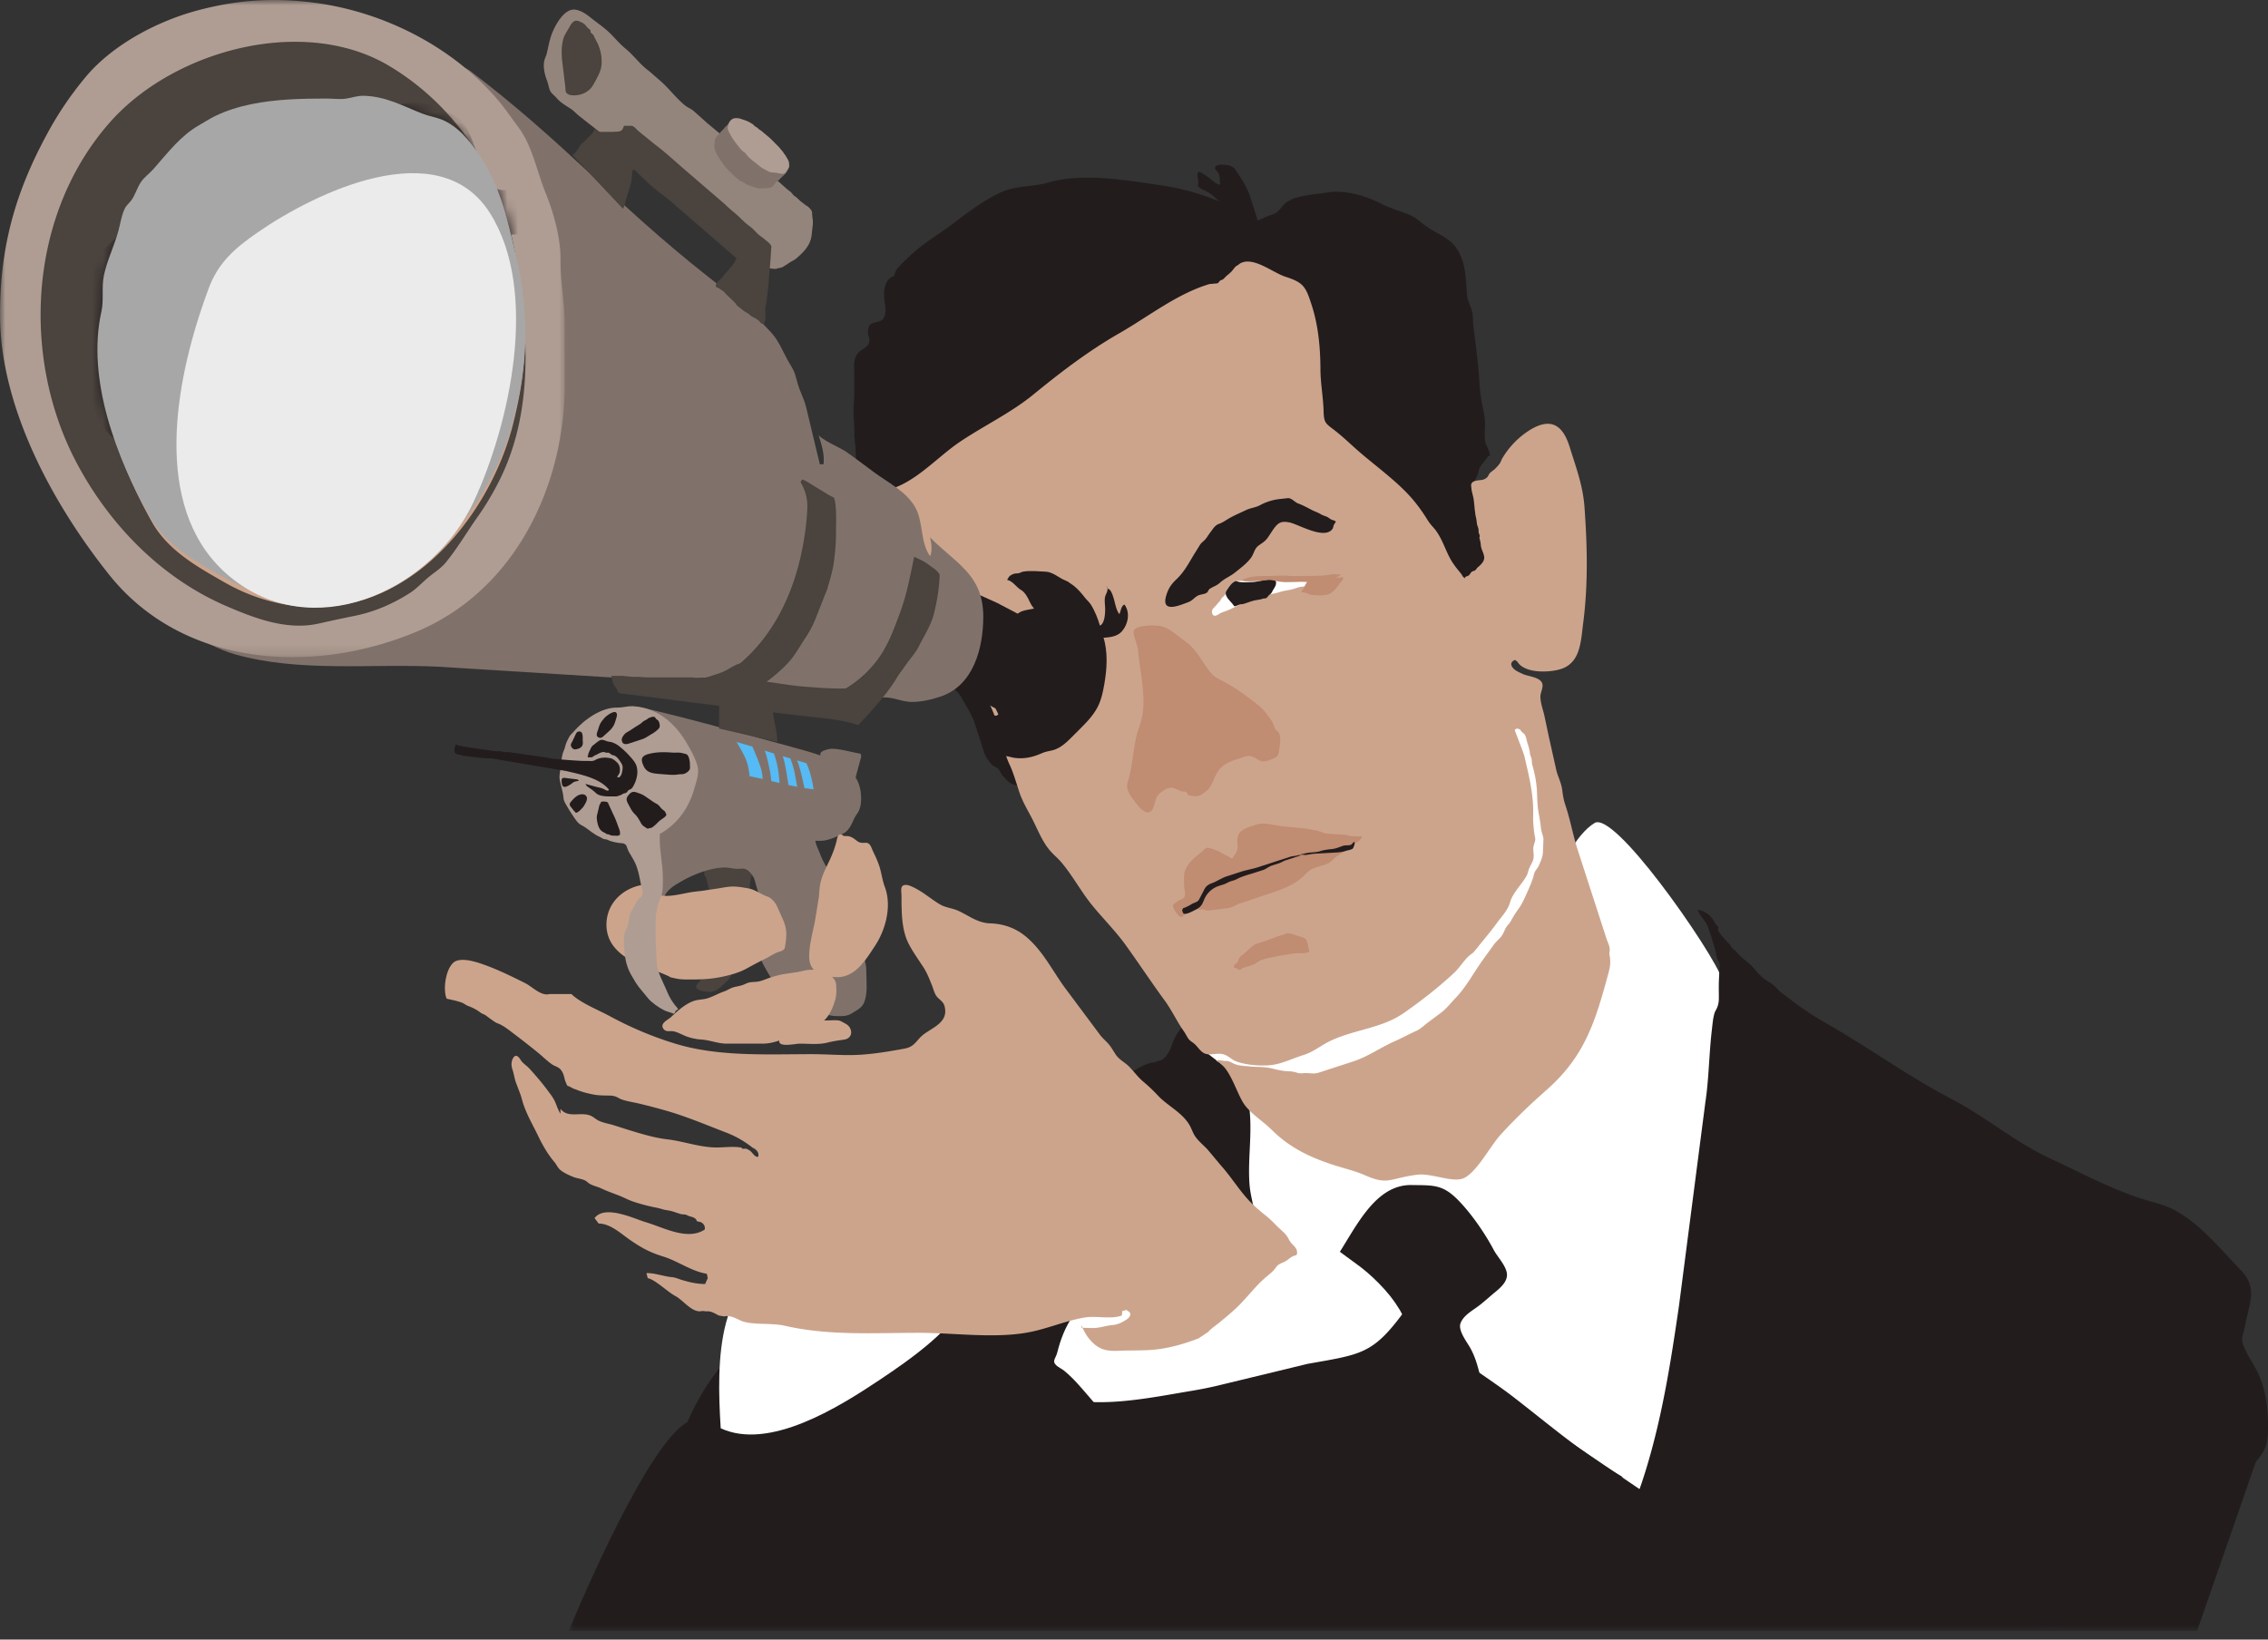 <svg xmlns="http://www.w3.org/2000/svg" xmlns:xlink="http://www.w3.org/1999/xlink" width="213" height="154" xmlns:v="https://vecta.io/nano"><rect width="100%" height="100%" fill="#333333" stroke="none"/><style><![CDATA[.B{fill:#fff}.C{fill:#221c1d}.D{fill:#4a433e}.E{fill:#cca48c}.F{fill:#c08c72}.G{fill:#80726b}.H{fill:#af9d93}]]></style><defs><path id="A" d="M0 0h159.078v20.039H0z"/><path id="B" d="M0 0h53.038v61.724H0z"/><path d="M23.327.271c-.565.08-1.212-.009-1.786-.009h0c-2.367 0-4.76.049-7.087.529h0c-1.169.24-2.321.591-3.395 1.112h0c-.511.249-.979.56-1.471.84h0c-1.801 1.02-2.982 2.627-4.342 4.159h0c-.377.424-.817.712-1.145 1.186h0c-.37.535-.526 1.185-.898 1.708h0c-.22.306-.484.482-.646.823h0c-.286.609-.4 1.371-.571 2.017h0C1.605 14.074.931 15.377.614 16.851h0c-.244 1.134.012 2.306-.239 3.427h0C-1.046 26.63 1.81 34.071 4.919 39.541h0c1.531 2.694 4.297 4.204 6.924 5.685h0c3.87 2.183 8.376 2.872 12.572 1.744h0c7.46-2.007 12.907-9.608 14.672-16.603h0c.852-3.375 1.26-6.312 1.057-9.79h0c-.094-1.584-.268-3.012-.605-4.561h0c-.255-1.177-.529-2.352-.825-3.52h0c-.644-2.555-1.416-4.85-2.914-7.039h0c-.892-1.303-2.021-2.679-3.562-3.26h0c-.546-.207-1.13-.292-1.676-.505h0C28.684.965 27.148.069 25.059.001h0C25.028 0 24.997 0 24.967 0h0c-.611 0-1.057.188-1.639.271" id="C"/><path d="M23.327.271c-.565.08-1.212-.009-1.786-.009h0c-2.367 0-4.76.049-7.087.529h0c-1.169.24-2.321.591-3.395 1.112h0c-.511.249-.979.56-1.471.84h0c-1.801 1.02-2.982 2.627-4.342 4.159h0c-.377.424-.817.712-1.145 1.186h0c-.37.535-.526 1.185-.898 1.708h0c-.22.306-.484.482-.646.823h0c-.286.609-.4 1.371-.571 2.017h0C1.605 14.074.931 15.377.614 16.851h0c-.244 1.134.012 2.306-.239 3.427h0C-1.046 26.63 1.81 34.071 4.919 39.541h0c1.531 2.694 4.297 4.204 6.924 5.685h0c3.87 2.183 8.376 2.872 12.572 1.744h0c7.46-2.007 12.907-9.608 14.672-16.603h0c.852-3.375 1.26-6.312 1.057-9.79h0c-.094-1.584-.268-3.012-.605-4.561h0c-.255-1.177-.529-2.352-.825-3.52h0c-.644-2.555-1.416-4.85-2.914-7.039h0c-.892-1.303-2.021-2.679-3.562-3.26h0c-.546-.207-1.13-.292-1.676-.505h0C28.684.965 27.148.069 25.059.001h0C25.028 0 24.997 0 24.967 0h0c-.611 0-1.057.188-1.639.271h0z" id="D"/></defs><g fill="none" fill-rule="evenodd"><path d="M155.823 82.829c2.846 3.707 5.622 8.077 5.894 9.142 1.829 7.16-2.477 16.249-3.004 23.577-.625 8.663-1.24 17.094-5.1 25.154-5.321-3.977-12.098-6.552-17.388-10.91-3.238-2.668-5.961-5.879-9.12-8.631-2.879-2.509-7.929-3.97-10.256-6.828-2.376-2.921-.105-8.191-1.336-11.7-.646-1.841-2.455-4.037-3.679-5.519.73-.297 1.312-.154 2.09-.242 1.879-.211 3.605-.724 5.37-1.538 5.515-2.543 11.569-5.021 16.272-8.993 6.355-5.367 2.398-14.288 6.927-19.799 3.871 4.063 3.146 11.808 3.192 16.964.779-1.858 2.239-5.093 4.07-6.205.928-.563 3.525 2.218 6.066 5.526" class="B"/><path d="M67.77 141.844c.184-1.664.888-3.127 1.301-4.714.196-.753.412-1.697.504-2.468.099-.829.31-1.45.459-2.243.114-.609-.02-1.412-.022-2.04-.005-1.386.116-2.521.349-3.874.271-1.576.304-3.253.508-4.847.096-.747.03-1.505.038-2.259l1.051-.953c2.006-1.292 4.447-2.295 6.616-3.273 4.392-1.981 8.592-4.272 12.957-6.289 1.338-.619 2.775-.848 4.046-1.608 1.31-.784 2.468-1.715 3.839-2.41 1.981-1.005 3.719-2.125 5.582-3.326.95-.613 2.271-1.632 3.41-1.767l.697-.212c.878-.634.876-1.506 1.374-2.348.688-1.162 1.885-2.002 2.668-3.106 1.368-1.928 2.665-4.385 4.48-5.928l1.139.221c.041.473-.103.772-.291 1.199-.345.778-.501 1.577-.704 2.397-.134.536-.303 1.055-.453 1.587-.125.444.017 1.292-.344 1.602l-.199-.797.001 3.615c-.007 2.385.483 4.532.628 6.877.128 2.078-.203 4.191-.062 6.268.095 1.39.594 2.66.662 4.061.051 1.068-.065 2.128.012 3.202.428 5.94 2.779 11.547 4.287 17.259.493 1.863 1.369 3.542 1.807 5.403.359 1.528 1.482 3.288 1.629 4.791l1.636-1.324c.761-.771.743-2.774.947-3.811.31-1.579.783-3.154 1.181-4.716.551-2.162.856-4.305 1.569-6.399.38-1.115 1.077-2.446.771-3.652-.272-1.072-1.235-1.992-2.003-2.748-.804-.792-1.568-1.797-2.455-2.487-.823-.642-1.947-.733-2.572-1.653 2.088-2.661 3.868-7.826 7.753-7.765 1.984.032 2.866-.076 4.271 1.312 1.257 1.242 2.607 3.185 3.459 4.801.361.684 1.302 1.611 1.231 2.421-.057.627-.632 1.132-1.085 1.505-.533.437-1.038.909-1.584 1.321-.589.445-1.419.886-1.691 1.619-.264.709.658 1.824.97 2.423.462.889.623 1.574.881 2.527.564 2.092 1.606 4.312 2.405 6.332.489 1.236 1.552 5.357 2.84 5.505l8.572 1.796c2.763-6.54 3.85-13.334 4.855-20.274l2.465-19.025c.23-1.501.305-3.02.41-4.532.052-.76.113-1.519.202-2.275.061-.52.101-1.074.244-1.579.051-.179.158-.323.232-.492a2.19 2.19 0 0 0 .18-.781c.011-.382-.003-.767-.003-1.15-.001-.557.031-1.096.063-1.651.015-.244.064-.538-.039-.769-.029-.064-.081-.115-.111-.179-.156-.328-.191-.745-.29-1.096-.193-.677-.416-1.365-.651-2.025-.121-.34-.407-.672-.616-.962-.134-.187-.234-.45-.382-.61.283.032.392.025.636.172.162.098.294.138.438.263.166.145.32.336.442.521.076.114.122.237.204.348.09.12.247.219.263.379.005.052-.041.098-.037.146.012.153.073.176.167.311.048.069.082.141.134.206.238.299.511.569.765.851.118.13.205.315.33.434.105.1.222.163.324.284.289.342.655.663 1 .943.232.189.435.36.627.59.311.37.634.745 1.024 1.034.41.302.873.519 1.2.921.234.289.594.505.882.731 1.168.915 2.395 1.754 3.683 2.49 4.027 2.299 7.739 5.008 11.846 7.154 3.195 1.668 5.894 4.015 9.196 5.55 2.853 1.326 5.675 2.856 8.682 3.816.89.284 1.818.481 2.671.876 2.527 1.169 4.663 3.84 6.565 5.808 1.586 1.64.858 2.958.466 4.944-.285 1.446-.561 1.429-.013 2.585.288.609.62 1.115.957 1.724.908 1.64 1.154 3.553 1.154 5.399 0 1.762-.207 2.268-1.324 3.575-1.593 1.863-2.812 4.014-4.364 5.984-1.834 2.326-4.047 3.971-6.607 5.425-1.801 1.023-3.016 2.463-5.015 3.295-3.265 1.359-6.698-.066-9.844-1.088" class="C"/><g transform="translate(53.41 133.156)"><mask id="E" class="B"><use xlink:href="#A"/></mask><path d="M92.987 1.565l15.114 10.264c.513.342 17.787 1.986 29.23 3.042 5.708.527 21.747-12.536 21.747-12.536L152.93 20.04H0S6.661 3.746 10.759.666C14.984-2.507 42.78 6.953 42.78 6.953L83.253.025c1.025-.257 9.734 1.54 9.734 1.54" mask="url(#E)" class="C"/></g><path d="M116.234 96.292c-.702-.744-1.583-.923-2.526-1.197-.75-.218-1.311-.206-1.623.616-.719 1.899 1.068 3.055 2.368 4.034.422.317.766.71 1.196 1.024.506.37 1.01.619 1.555.918.32.175.784.616 1.167.317.288-.225.173-.778.17-1.083-.003-.418.087-.904-.03-1.31-.122-.426-.489-.849-.739-1.204-.499-.706-.944-1.486-1.537-2.115" class="B"/><path d="M74.502 122.819c-5.823 2.679-10.435 9.274-11.395 15.792 5.386 2.231 15.419 4.569 20.768 2.514 3.357-1.289 9.921-4.177 11.06-8.019 1.578-5.322-5.741-8.384-9.751-10.313-3.653-1.756-7.364-1.501-10.683.025" class="C"/><path d="M80.737 117.539l-2.11.149-4.435.459c-6.956 1.288-6.904 9.687-6.505 16.01 4.552 2.098 11.031-1.944 14.954-4.568 2.731-1.826 7.338-4.977 8.437-8.216 2.222-6.547-6.599-4.204-10.342-3.834" class="B"/><path d="M139.759 42.836c-.219.39-.589.7-.794 1.112-.101.205-.118.44-.192.653-.06.172-.168.316-.236.482-.152.371-.083.82-.115 1.215-.034.418-.042.834.039 1.249.061.316.071.637.132.952.083.427.231.838.317 1.268.09.453.305.871.386 1.326.067.376.179.713.28 1.08.358 1.298.09 2.864-.612 4.001-.232.376-.41.779-.637 1.157-.283.471-.629.932-.945 1.383-.874 1.248-2.043 2.255-3.214 3.208-1.547 1.259-3.181 2.376-4.828 3.502-1.909 1.305-3.849 2.641-5.971 3.579-4.247 1.878-8.715 3.171-13.124 4.605-.766.249-1.531.528-2.307.741-.639.176-1.28.32-1.91.53-.596.199-1.18.386-1.795.516-.596.126-1.214.334-1.817.413-.722.094-1.458.089-2.114-.235-.44-.217-.949-.395-1.409-.571-.343-.131-.719-.221-1.074-.32-.085-.023-.166-.015-.252-.038-.171-.042-.298-.17-.449-.256-.185-.105-.535-.369-.732-.37l-.775-.637c.485.676-.552.316-.793.136-.227-.168-.428-.415-.622-.62s-.273-.497-.445-.678c-.123-.13-.333-.197-.476-.306-.202-.152-.408-.413-.549-.628-.329-.502-.46-1.118-.644-1.686l-.523-1.613c-.236-.749-.657-1.394-1.041-2.079-.251-.447-.437-.796-.835-1.141-.518-.449-.824-.905-1.203-1.472-.507-.758-1.135-1.474-1.78-2.119-.21-.209-.456-.352-.673-.548-.833-.751-1.481-1.928-2.072-2.869-.731-1.165-1.003-2.745-1.426-4.051-.98-3.024-1.598-6.129-2.066-9.254l-.013.243-.105-2.651c-.022-.42-.112-.824-.104-1.249.018-.894-.129-1.758-.069-2.653.073-1.083.07-2.165.045-3.251-.018-.767-.035-1.52.651-1.979.342-.229.758-.438.782-.915.018-.342-.184-.577-.131-.941.082-.548.179-.621.665-.77.294-.09.661-.13.809-.41.327-.62.075-1.331.041-1.976-.04-.764.118-1.727.916-1.965l.221-.596c.498-.569 1.047-1.096 1.592-1.584 1.165-1.044 2.374-1.724 3.612-2.66 1.422-1.074 2.999-2.289 4.622-3.027 1.439-.654 2.951-.494 4.422-.918 3.325-.956 7.295-.219 10.675.263 2.086.299 4.131.936 6.073 1.767.809.347 2.153 1.63 2.961 1.532l1.063-.464c.276-.089.521-.154.732-.323.365-.292.698-.927 1.154-1.071l.347-.189c1.046-.363 2.209-.426 3.292-.598 1.587-.251 3.551.322 4.921 1.03.911.47 1.701.667 2.63 1.04.798.32 1.082.71 1.75 1.164 1.13.767 2.314 1.088 2.991 2.367.718 1.356.632 2.703.782 4.108.069.645.489 1.19.525 1.878.03.553.051.99.127 1.54.237 1.726.427 3.422.533 5.187.059.988.32 1.895.458 2.864.101.721-.058 1.453.042 2.166a1.54 1.54 0 0 0 .141.451c.147.309.296.592.3.944" class="C"/><path d="M142.281 61.98c-.425.192-.446.467-.166.787.221.252.602.398.912.545.488.232 1.74.282 1.837.986.049.357-.196.767-.195 1.136.001.598.244 1.212.373 1.791l.425 2.007.72 3.219c.168.581.451 1.131.529 1.737.068.542.128.928.304 1.457.47 1.405.698 2.782 1.153 4.187l1.061 3.272 1.631 5.031c.101.316.304.704.316 1.031.008.195-.065.316-.02.545.124.654.068 1.065-.11 1.72-1.214 4.472-2.186 7.755-5.788 10.932-1.543 1.361-2.973 2.722-4.361 4.251-.922 1.017-2.145 3.368-3.344 4.006-1.057.561-3.059-.465-4.495-.278-2.581.337-2.676 1.015-4.875.045-.974-.43-2.017-.654-3.064-1.001-2.293-.761-4.073-1.656-5.707-3.279-.762-.757-1.893-1.46-2.533-2.337-.769-1.054-1.378-3.678-2.7-4.123l.088-.028c.198-.11.572.042.794.033.35-.016.466.09.787.243.484.229.941.211 1.462.268.683.074 1.356.023 2.026.171.558.122 1.076.275 1.656.287.358.008.534.051.866.151.261.079.496.018.764.018.516.001.777.109 1.273-.055l3.157-1.028c1.383-.44 2.606-1.322 3.932-1.908.685-.302 1.344-.668 2.021-.971.4-.179.746-.527 1.107-.794l1.294-.971c.499-.396.85-.868 1.29-1.325.978-1.014 1.674-2.324 2.491-3.483l1.085-1.502c.22-.319.545-.55.767-.866s.296-.702.56-.988c.123-.134.211-.25.301-.412.209-.378.433-.747.689-1.095.404-.551.649-1.165.932-1.795.178-.398.325-.76.46-1.175.05-.156.081-.338.143-.487.097-.234.301-.406.401-.652.169-.42.35-.741.372-1.201l.049-1.142c.018-.309-.082-.497-.159-.787-.065-.249-.09-.543-.123-.799-.055-.444-.157-.876-.218-1.322-.103-.743-.066-1.506-.151-2.253a10.99 10.99 0 0 0-.392-1.918c-.058-.192-.035-.339-.06-.531s-.142-.357-.162-.556c-.035-.342-.124-.635-.234-.973-.073-.229-.118-.575-.245-.782-.08-.132-.223-.197-.322-.315-.088-.104-.116-.243-.279-.224l-.125-.064-.22.125c-.043.025.803 2.05.916 2.537l.36 1.572c.227 1.049.413 2.112.449 3.187.016.497-.022.98.014 1.481.025.344.061.687.105 1.031.018.137.068.288.078.422.019.272-.131.517-.17.787-.059.423.103.764-.025 1.199-.107.365-.354.662-.451 1.028-.045.17-.078.315-.165.471-.411.741-1.053 1.355-1.414 2.118-.092.195-.139.403-.214.604-.244.64-.775 1.176-1.17 1.727-.449.624-.939 1.217-1.429 1.81-.249.301-.483.623-.745.912-.094.105-.191.155-.299.242-.594.471-.984 1.193-1.539 1.711-1.457 1.361-3.125 2.657-4.747 3.786-2.014 1.403-4.544 1.528-6.77 2.553-.983.453-1.605 1.058-2.664 1.389-.84.264-1.71.676-2.569.861-1.024.22-2.763.102-3.744-.289-.421-.169-.702-.514-1.165-.65-.586-.173-1.298.158-1.812-.101-.367-.186-.596-.588-.89-.861-.161-.149-.422-.289-.548-.449-.173-.218-.312-.533-.484-.774-.628-.875-1.109-1.946-1.785-2.867-1.258-1.714-2.43-3.497-3.675-5.224-.965-1.339-2.166-2.517-3.202-3.804-1.025-1.274-1.805-2.762-2.866-3.997-.31-.361-.684-.659-.996-1.018-.81-.93-1.251-2.181-1.822-3.248-.393-.734-.813-1.461-1.082-2.252l-.287-.891c-.195-.603-.38-1.183-.65-1.754-.352-.744-.58-1.627-.73-2.431-.105-.563-.338-1.116-.514-1.66-.16-.493-.327-.957-.561-1.421l-.067-.132c-.744-1.464-1.532-2.908-2.325-4.347-.287-.523-.58-.988-.951-1.451-.158-.198-.29-.408-.401-.636-.652-1.337-1.162-2.755-1.76-4.118-1.27-2.896-2.378-5.87-3.824-8.687-.146-.286-.277-.592-.4-.908l-.227.088c2.731-.528 4.831-3.039 7.034-4.537 2.274-1.546 4.835-2.746 6.969-4.491 2.558-2.093 5.171-4.094 8.061-5.75 2.726-1.56 5.451-3.733 8.481-4.629l.746-.067c.128-.061.164-.192.28-.27.061-.042.135-.043.194-.077.132-.077.22-.203.333-.306.202-.184.394-.317.576-.528.14-.162.3-.433.506-.507l.225-.172c1.231-.721 3.073.854 4.273 1.24 1.721.553 1.907.938 2.472 2.687.615 1.9.808 3.988.815 5.994.004 1.339.261 2.614.297 3.977.032 1.188.249 1.133 1.25 1.938.733.59 1.389 1.232 2.1 1.847 1.449 1.251 2.952 2.34 4.308 3.697.785.786 1.447 1.654 2.034 2.595.099.159.201.316.317.464.17.219.369.414.534.638.673.914.941 2.019 1.538 2.963.241.38.531.724.814 1.072.078.097.118.189.183.286.054.081.152.086.162.199.048-.245.231-.185.393-.306.12-.089.178-.269.296-.347.101-.068.225-.065.321-.143.082-.066.129-.181.213-.252.282-.242.676-.579.616-1.011-.054-.392-.3-.727-.319-1.135-.011-.249-.102-.462-.132-.711.036-.033.05-.074.041-.123a9.08 9.08 0 0 0-.09-.252c-.038-.146-.015-.177-.027-.326-.013-.162-.085-.287-.126-.44-.052-.196-.045-.401-.091-.598-.132-.551-.153-1.097-.217-1.658-.045-.403-.198-.775-.233-1.165-.016-.181-.077-.369.043-.527.138-.18.438-.214.646-.243.161-.022.324-.022.476-.084.095-.038.188-.095.267-.159.132-.108.155-.232.249-.367.125-.182.327-.272.483-.419a3.85 3.85 0 0 0 .494-.549c.103-.144.144-.321.234-.474a7.85 7.85 0 0 1 2.655-2.708c2.015-1.202 3.071-.314 3.674 1.619s1.251 3.65 1.395 5.645c.263 3.641.351 7.27-.121 10.905-.214 1.638-.231 3.632-1.976 4.278-1.032.383-3.514.512-4.204-.648" class="E"/><path d="M102.829 61.288l.034-.016c-.007-.088.009-.293-.058-.37-.055-.062-.196-.026-.273-.005l-.327.107c-.069.022-.142.059-.214.072-.08.014-.171-.012-.245.028l-.032.054c-.835.272-1.959.416-2.713.845-.767.436-1.99 2.025-1.88 2.942 1.914.85 3.939-3.368 5.64-3.63l.068-.027z" class="B"/><path d="M122.821 77.864l.822.144c.337.086.717.275 1.064.296l1.598.109c.227.036.524.134.743.129.241-.004.593.04.829-.012.065.302-.391.533-.577.682l-.983.739c-.359.22-.727.403-1.048.696-.197.179-.222.28-.486.417-.503.259-1.071.322-1.575.563-.344.165-.545.435-.815.692-.841.804-2.093 1.266-3.182 1.617l-2.896.965c-.365.155-.591.343-1.001.396l-1.529.191c-.149.025-.357.052-.51.018-.112-.025-.192-.092-.313-.101-.106-.008-.205.055-.314.037-.077-.012-.146-.07-.219-.071-.158-.001-.41.111-.542.191-.112.069-.139.115-.261.162-.085.034-.186.038-.267.08-.131.068-.271.343-.42.336-.221-.012-.572-.543-.668-.711-.07-.122-.144-.306-.082-.44.066-.145.233-.183.333-.273.136-.119.184-.152.367-.218.096-.035.289-.127.341-.227.065-.12.062-.375.057-.503-.007-.139-.068-.294-.078-.441l-.012-.54c-.02-.44-.005-.864.204-1.271.305-.595.953-1.118 1.452-1.506.144-.112.293-.291.456-.369.256-.072.676.149.921.229.15.05.254.099.385.179.217.134.44.251.674.354.133.059.307.246.438.232.223-.405.476-.58.503-1.028.011-.183-.018-.364-.027-.547-.048-.993.617-1.208 1.421-1.492.223-.079.441-.165.678-.193.692-.085 1.412.162 2.099.233l2.121.205.297.048" class="F"/><path d="M122.534 80.225l-1.769.575c-.232.074-.406.207-.639.28l-.679.222c-.294.092-.513.306-.799.408l-.794.256c-.574.186-1.189.328-1.718.616-.157.085-.334.127-.503.18-.181.057-.319.132-.483.213-.198.099-.425.156-.637.224a2.25 2.25 0 0 0-1.363 1.157c-.118.239-.188.518-.364.726-.141.165-.354.299-.543.39-.274.133-.539.294-.844.353-.3.059-.296-.081-.377-.319l.082-.197c.298-.1.536-.219.805-.386.219-.137.566-.186.686-.406l.5-.958c.153-.309.369-.475.702-.594.488-.174.901-.484 1.405-.648l1.319-.43c.545-.177 1.072-.251 1.619-.428l1.449-.473 1.542-.5c.277-.093.545-.075.822-.169.318-.109.651-.177.98-.225.354-.051.697-.025 1.045-.142.373-.126.788-.166 1.174-.209.332-.038.683-.197 1.001-.305.201-.069.712.024.818-.168l.163-.176c.214-.057-.016.563-.103.624-.162.115-.502.157-.69.219-.462.153-.964.135-1.435.172l-1.292.072c-.271.013-.543.045-.806.102-.163.035-.326.005-.489.025-.118.015-.224.093-.337.022" class="C"/><path d="M109.949 59.217c-.315-.202-.646-.359-1.001-.42a6.03 6.03 0 0 0-1.25-.028c-.37.042-1.105.121-1.225.493-.108.333.37 1.338.404 1.734.148 1.748.568 3.479.51 5.242-.025.751-.169 1.412-.42 2.112-.582 1.624-.513 3.39-1.044 5.051-.236.739.195 1.282.645 1.881.359.48 1.197 1.556 1.674.722.225-.394.227-.998.548-1.356.231-.256.762-.643 1.138-.658.399-.017.71.249 1.073.349.09.025.307-.006.39.035.093.048.091.222.176.276.181.109.299.09.492.122.526.086.795-.139 1.232-.473.609-.467.733-1.457 1.229-2.03.63-.729 1.42-.868 2.339-1.18.637-.216.858.032 1.422.333.417.224.828.002 1.256-.155.496-.181.531-.389.603-.879.06-.411.15-.919.05-1.329-.089-.369-.265-.323-.421-.586-.14-.236-.15-.498-.326-.742-.377-.527-.702-1.039-1.204-1.44-1.044-.833-2.189-1.695-3.379-2.306-.348-.178-.682-.336-.97-.61-.215-.205-.387-.449-.559-.689-.612-.857-1.107-1.805-1.981-2.418l-1.399-1.052m12.902 29.637l-.072-.353c-.111-.383-.381-.458-.751-.553-.346-.089-.775-.302-1.128-.292-.049.002-.194.067-.231.079l-.632.205-1.572.569-.433.129c-.443.181-.741.541-1.094.844-.138.12-.3.212-.427.343-.185.189-.191.441-.37.63-.09.094-.224.143-.258.279-.044.176.045.145.197.203.094.036.221.142.318.147.13.008.192-.099.297-.156.056-.031.14-.044.2-.063.41-.134.851-.222 1.2-.481.335-.249.82-.363 1.225-.438l1.056-.216c.596-.07 1.135-.223 1.735-.193a1.79 1.79 0 0 0 .686-.079c.2-.064.191-.072.126-.273a2.24 2.24 0 0 1-.073-.33" class="F"/><path d="M109.732 55.391c.175-.358.411-.656.735-.961.835-.786 1.216-1.643 1.844-2.63l.396-.644c.119-.178.326-.317.467-.47.172-.188.311-.446.471-.649.264-.335.436-.697.851-.838.311-.105.606-.318.891-.486.519-.305 1.082-.535 1.624-.798.413-.202.908-.24 1.31-.456.284-.153.537-.264.848-.365a4.73 4.73 0 0 1 .958-.215l.51-.056c.105-.005.317-.048.417-.03.32.057.556.383.86.495.453.168.868.393 1.293.616.274.144.562.227.829.392.211.128.402.16.609.259.131.062.252.178.39.245.12.058.315.089.413.177-.019.12-.128.216-.177.323s-.053.265-.122.366c-.736 1.085-3.215-.43-4.045-.594-.802-.159-1.066.022-1.517.642l-.427.642c-.302.479-.54.581-.978.904-.358.265-.41.704-.642 1.055-.38.573-1.053 1.058-1.572 1.476-.421.339-.957.541-1.355.908-.347.32-.571.345-.978.594-.171.105-.158.292-.31.386-.262.161-.6.136-.867.29-.355.206-.449.437-.875.596-.838.313-2.515 1.039-2.074-.565.062-.225.136-.425.226-.609m-15.44 3.956c.525-.408.754-.952 1.107-1.491.388-.595 1.226-.551 1.828-.728l.838-.226c.201-.041.423-.139.625-.149.44-.022.843.211 1.282.128.201-.038.377-.206.587-.251.513-.114 1.063.05 1.453.393.436.383.477 1.625.941 1.749.774.208.819-1.034.834-1.434.014-.373-.068-.797-.026-1.162.049-.429.41-.678.161-1.129.041.316.246.235.37.437.153.251.206.425.296.716.133.431.241 1.152.54 1.485.138-.309.151-.746.467-.905.567.748.358 1.876-.272 2.556-.817.884-2.722.396-3.811.709-1.276.368-2.476.533-3.814.407-.48-.045-.961 0-1.44-.044-.743-.069-1.511-.008-2.196.428.09.61.128 1.232-.039 1.839-.066.243-.24.481-.269.731-.069.594-.005 1.142-.114 1.744-.735-.179-.904-1.694-1.117-2.4-.264-.874-.311-1.011.126-1.767.464-.801.971-1.115 1.644-1.639m23.903-38.409l-.823-2.558c-.281-.801-.765-1.557-1.233-2.261-.078-.118-.156-.242-.261-.339-.173-.162-.36-.23-.593-.263-.265-.038-1.201-.192-1.174.3.007.137.165.226.237.326.293.41.152.757.257 1.192-.318.068-.84-.479-1.091-.654-.296-.206-.588-.414-.915-.555-.298.171-.045.752-.061 1.026-.012.202-.101.256.05.42.211.229.735.383.989.564.437.311.815.717 1.25 1.019.329.227.854.431.925.875.022.138-.045.277-.008.416.016.063.055.192.111.232.11.075.187-.002.305-.007.258-.012.482.012.742.034.181.016.424.079.609.065.206-.013.379-.154.577-.012" class="C"/><path d="M114.472 57.68c.241-.155.464-.214.752-.322.307-.115.637-.289.936-.436.689-.342 1.428-.546 2.159-.784.381-.124.775-.295 1.17-.357.406-.065.774-.212 1.173-.291.321-.064.597-.098.913-.201.25-.082.473-.169.728-.185.391-.024.637-.313.447-.722l.425.019-3.339.148-3.119-.009-.42.029c-.035-.001-.072-.015-.108-.007-.097.023-.158.142-.221.209-.119.125-.258.219-.371.353-.207.245-.367.529-.574.776-.089.107-.213.187-.296.299-.056.076-.096.167-.149.246-.041.061-.073.086-.125.134s-.079.093-.118.143c-.134.176-.322.331-.452.506a.5.5 0 0 0 .028.518c.154.19.398.038.56-.065" class="B"/><path d="M118.832 56.204c-.085.012-.147.004-.229.028-.065.02-.128.051-.197.06l-.353.066c-.377.05-.743.197-1.109.316l-.176.058c-.085.025-.16.011-.247.028s-.188.064-.275.092c-.071.022-.227.109-.3.092-.054-.012-.156-.169-.191-.214-.24-.313-.845-.801-.566-1.236.18-.281.439-.69.739-.852.219-.119.283.001.502.028.366.045.785.013 1.154.002.457-.015.903-.152 1.352-.202.216-.023.79-.092.868.095.151.362-.168.69-.318.991-.092.183-.131.209-.281.326-.133.103-.191.296-.373.32m-18.807 5.737c.068.136.203.256.286.386s.17.273.221.426c.044.132.003.142-.061.262-.075.139-.13.285-.24.403a3.31 3.31 0 0 1-.657.528c-.099.063-.178.144-.261.226-.105.104-.194.146-.314.223s-.185.204-.304.269c-.158.084-.274.018-.428-.042-.103-.038-.221-.062-.31-.132-.053-.041-.088-.1-.143-.142-.14-.104-.274-.216-.396-.342-.198-.207.138-.635.313-.771l.586-.472c.264-.226.54-.45.876-.554.152-.048.321-.084.453-.17.092-.06.199-.207.323-.13" class="C"/><g class="F"><path d="M125.003 54.564c-.259.081-.521.215-.794.236-.433.032-.925-.075-1.358-.122-.911-.099-1.848.095-2.742-.056-.297-.049-.615-.145-.918-.149s-.616.084-.929.089c-.521.009-1.133.118-1.641-.024.602-.47 1.674-.405 2.386-.439l1.336-.032c.489-.018.962.06 1.447.045l2.365-.037 1.084-.145c.336-.016.628.11.958-.048-.288.054-.454.262-.71.377"/><path d="M126.104 54.206c.121.227-.08.355-.217.518-.159.189-.281.403-.453.583-.237.247-.423.441-.755.537-.408.118-1 .084-1.419.046-.335-.032-.714-.323-1.047-.236.056-.185.191-.331.285-.498.075-.134.124-.326.227-.443s.134-.124.29-.135c.403-.028.722-.01 1.125-.123m-25.235 7.499c-.068.176-.272.226-.392.358l-.51.597c-.186.202-.372.406-.497.651-.088.171-.143.368-.221.546-.121.272-.121.466.012.725.127.246.204.336.111.608l-.314.834c-.04.085-.142.4-.229.439s-.149-.026-.232-.05c-.135-.038-.271-.048-.404-.105-.081-.034-.29-.105-.34-.178s-.036-.26-.049-.35a2.95 2.95 0 0 1-.03-.494c.005-.223-.019-.484.064-.694a3.47 3.47 0 0 1 .594-.945c.074-.084.16-.143.237-.219.115-.11.194-.248.305-.36a9.59 9.59 0 0 1 1.246-1.058c.225-.162.428-.374.669-.514l.307-.176c.147-.084.304-.06.467-.093"/></g><path d="M77.041 72.08v-1.027-.256c.033-.282.626-.388.827-.439.617-.156 2.325.349 2.952.439l.064.256c-.279 1.118-.7 2.311-.768 3.464l-.448 1.412-1.281-.45-1.345-3.399z" class="G"/><path d="M88.903 54.24c.579.549 1.489.76 2.175 1.115.337.176.594.386.945.541l1.644.744 2.127 1.116 2.017 1.216.675.135.079.011c-.125-.111-.057-.273-.105-.42-.041-.124-.144-.196-.21-.297-.45-.687-1.174-1.068-1.515-1.818-.2-.439-.446-.945-.88-1.193-.4-.23-.788-.868-1.267-.909.128-.283.211-.411.524-.547.212-.092.327-.055.54-.092.158-.027.272-.12.434-.149.642-.116 1.474-.028 2.129.004.69.034 1.243.594 1.822.815.215.082.271.125.472.274l.368.259c.387.319.705.689 1.012 1.088.188.242.417.422.579.683.18.289.344.63.478.943.285.664.446 1.373.668 2.057.45 1.393.35 3.008.101 4.429-.151.864-.329 1.704-.796 2.46-.539.874-1.315 1.576-2.031 2.299-.583.587-1.258 1.311-2.109 1.484-.347.072-.646.13-.975.278-.809.361-1.617.534-2.505.423-.34-.043-.659-.196-1.007-.175-.56.034-.896-.176-1.206-.753-.12-.224-.294-.414-.404-.639-.201-.412-.24-.916-.398-1.355s-.357-.865-.647-1.215c-.138-.167-.211-.109-.048-.275.321-.326 1.185.115 1.432.24.235.119.522.361.741.068l-.27-.542c-2.421-1.275-4.693-2.627-7.289-3.515" class="C"/><path d="M70.326 84.079l.122-1.149.203-1.082c.005-.062.013-.141.005-.202-.02-.139-.17-.234-.287-.293-.131-.065-.248-.138-.387-.19s-.27-.061-.41-.092c-.397-.09-.833-.105-1.24-.069-.666.059-1.317.289-1.992.284-.123-.002-.31-.057-.288.099l.08.594c.015.089.018.223.061.302.014.025.048.02.058.037.069.115.108.283.139.416l.173.717c.052.246.095.54.104.792.015.384.105.781.171 1.16s.022.793.022 1.176v.513c-.004.299.088.591.081.884-.005.224-.076.437-.084.663-.006.201.032.413.009.612-.045.393-.138.808-.219 1.196-.154.744-.529 1.292-1.034 1.827-.105.11-.262.282-.237.423.03.169.244.279.38.336.15.062.294.077.451.088.178.012.383.062.557.045.382-.038.825-.326 1.083-.596.147-.154.298-.291.456-.43.266-.235.332-.52.5-.818.573-1.026.865-2.202 1.084-3.352.245-1.292.281-2.593.441-3.889" class="D"/><path d="M90.358 53.219c1.175 1.17 2.003 2.48 1.988 4.783-.019 2.847-.889 6.348-3.972 7.41-.885.305-1.969.557-2.911.513-.935-.045-1.917-.603-2.863-.356-.514.135-.721.543-1.213.704-1.21.397-1.268.849-2.875.721-1.615-.129-3.295-.613-4.953-.791-1.738-.186-6.72.262-6.086-2.52-1.917-.154-3.766.314-5.738.218l-20.63-1.282c-6.184-.304-13.023.56-19.036-1.161-3.009-.861-6.55-3.406-8.891-5.449-.848-.739-1.934-1.367-2.663-2.259-.837-1.02-2.361-2.089-2.496-3.5-.044-.455.048-.957.418-1.261.192-.159.415-.216.656-.252 1.519-.232 3.215.215 4.735.299 1.442.079 2.855-.284 4.251-.595 2.649-.591 5.309-1.476 7.495-3.151l1.183-.909c.666-.529 1.024-1.326 1.447-2.047.941-1.601 1.699-3.301 2.355-5.037.626-1.656 1.05-3.422 1.87-4.997.523-1.002 1.134-1.889 1.376-3.014.542-2.523.471-5.231.661-7.796l1.175-15.915c1.792 1.493 6.694-.307 8.547 1.106 9.074 6.926 13.346 12.23 22.305 19.306l2.154 1.696 1.198.94c.241.189.608.382.792.63.166.221.271.411.48.615.446.436.867.896 1.293 1.351.75.801 1.11 1.824 1.651 2.76.236.408.478.753.619 1.216.128.416.22.84.369 1.249.217.598.497 1.156.652 1.778l1.294 5.389c.026-.004.322-.005.347-.001.116-.998-.208-1.893-.474-2.784.116.389 2.136 1.293 2.539 1.57.91.623 1.778 1.302 2.666 1.954 1.298.956 2.969 1.782 3.826 3.201.864 1.43.476 3.33 1.452 4.693.211-.489.14-1.192-.005-1.769 1.06 1.073 2.133 1.869 3.012 2.744" class="G"/><mask id="F" class="B"><use xlink:href="#B"/></mask><path d="M49.07 50.648c-2.304 3.756-5.605 6.848-9.888 8.656-9.728 4.108-21.988 3.4-28.951-5.347C4.935 47.306-.005 38.226 0 29.536c.004-6.338 1.429-11.439 4.419-16.948a32 32 0 0 1 3.675-5.417c2.562-3.032 6.761-5.218 10.545-6.216C22.405-.038 25.87-.246 29.704.281c6.465.891 12.767 4.131 16.986 9.03.733.851 1.353 1.793 2.032 2.694 1.248 1.654 1.747 4.24 2.531 6.157.759 1.857 1.422 4.288 1.393 6.301s.379 3.897.38 5.927l.009 5.275c.071 5.241-1.259 10.569-3.965 14.981" mask="url(#F)" class="H"/><path d="M42.1 10.756c3.248 3.599 5.422 8.13 6.266 12.987 1.217 6.999 1.848 14.584-1.367 21.183a26.5 26.5 0 0 1-2.195 3.697c-.979 1.386-1.834 2.857-2.922 4.192-.449.551-.998.884-1.539 1.321-.608.49-1.203 1.149-1.834 1.553-1.647 1.054-3.389 1.804-5.312 2.181-1.101.216-2.202.462-3.297.705-2.973.66-6.013-.506-8.714-1.678-6.082-2.64-10.939-7.641-14.012-13.467-5.234-9.925-4.492-23.367 3.215-32.014C16.403 4.67 28.55 1.42 36.551 6.192c2.09 1.246 3.949 2.792 5.549 4.565" class="D"/><path d="M48.198 39.782c.846-3.394 1.252-6.348 1.05-9.847a29.13 29.13 0 0 0-.6-4.587l-.819-3.54c-.639-2.569-1.407-4.878-2.895-7.079-.887-1.312-2.008-2.694-3.539-3.279-.543-.207-1.122-.294-1.665-.507-1.865-.732-3.392-1.633-5.466-1.701-.656-.021-1.114.184-1.721.272-.562.08-1.203-.01-1.774-.01-2.352 0-4.729.05-7.04.532-1.162.242-2.306.595-3.373 1.12-.508.249-.974.563-1.462.843-1.789 1.026-2.963 2.643-4.314 4.184-.373.426-.811.716-1.137 1.193-.368.538-.523 1.191-.893 1.717-.217.308-.48.485-.641.828-.284.611-.397 1.379-.567 2.028-.378 1.446-1.048 2.757-1.363 4.239-.243 1.141.011 2.32-.238 3.446-1.411 6.388 1.426 13.872 4.515 19.373 1.521 2.71 4.268 4.229 6.878 5.719 3.844 2.195 8.321 2.888 12.488 1.754 7.412-2.018 12.823-9.662 14.576-16.697" class="E"/><g class="G"><path d="M59.686 78.398l6.372.018 5.096.343c1.073.044 2.203-.085 3.243.213.474.136.958.006 1.441-.002l1.19.004c.528.003.983-.153 1.457-.364.377-.166.748-.266 1.059-.577.387-.385.517-.851.764-1.319.082-.155.203-.282.29-.433.303-.53.309-1.283.241-1.862-.058-.488-.284-1.294-.722-1.636-.098-.078-.205-.133-.294-.22-.132-.13-.234-.303-.381-.426-.298-.25-.615-.48-.974-.635-1.711-.74-3.591-1.193-5.383-1.691-1.061-.296-12.613-3.498-13.727-3.477"/><path d="M65.812 81.943c.689-.247 1.412-.426 2.147-.461.447-.021.861.124 1.307.126.259.001.553-.065.797.045.295.133.563.481.711.767.134.259.181.553.264.83l.407 1.386c.124.552.12 1.068.12 1.636v1.172c0 .357-.098.607-.096.962.002.602-.141 1.427.108 1.96a10.22 10.22 0 0 0 .442.828c.276.47.569.988.961 1.373l1.733 1.592c.237.196.492.298.764.426l.49.246c.098.053.201.154.3.197.218.094.489-.015.722.069.148.053.27.182.419.222.11.028.194.003.303.012.222.016.42.093.646.1.327.012.681.028 1.004-.019.451-.065.71-.278 1.09-.51.303-.185.566-.405.701-.742.353-.88.208-1.901.212-2.825.002-.462-.065-.822-.171-1.267-.108-.456-.114-.925-.212-1.382l-.578-2.844c-.173-.685-.39-1.332-.82-1.903-.361-.48-.784-.906-1.166-1.377-.543-.67-1.067-1.483-1.376-2.295-.192-.507-.442-.931-.494-1.469-.121-.037-.258-.013-.384-.011-.732.021-1.449-.185-2.165-.316l-3.048-.409-3.225-.28-4.167-.397c-.569-.065-1.147.005-1.71-.092-.191-.033-.363-.059-.558-.05s-.321.069-.493.173c-.041.024-.247.113-.262.133-.101.131-.026.612-.023.754.015.764.199 1.523.297 2.279.1.771.091 1.609.307 2.357a13.11 13.11 0 0 1 .237 1.018c.045.221.024.617.264.709.513.198.71-.374.9-.692.314-.523.943-.881 1.456-1.18a11.09 11.09 0 0 1 1.839-.85"/></g><path d="M75.996 89.757c.016-1.037.317-2.128.525-3.141l.386-2.367c.041-.532.069-1.058.212-1.574.225-.812.665-1.535.987-2.308.19-.456.354-.925.469-1.406.066-.273.085-.637.46-.572.098.018.108.107.203.125.168.032.337 0 .508.04a1.38 1.38 0 0 1 .456.219c.3.212.427.386.811.396.275.007.437-.064.639.135.16.159.247.475.347.68.219.453.44.922.593 1.402.203.637.266 1.292.505 1.919.672 1.767.091 3.994-.902 5.506-.825 1.256-1.798 2.912-3.483 2.972-.709.025-1.85-.222-2.341-.769-.293-.326-.381-.777-.373-1.258m-2.691 8.28c.373.236 1.484-.008 1.804-.008.845 0 1.77.109 2.587-.096.558-.139 1.001-.201 1.561-.281.927-.132.844-1.162.121-1.515-.219-.107-.421-.266-.672-.293-.353-.037-.734.006-1.087.003-.554-.005-1.077.169-1.619.284-.29.062-2.948.762-2.814 1.729.011.078.055.135.121.178m4.742 6.322c.68-.841 1.201-1.824 1.489-2.863.077-.278.234-.492.257-.774.015-.168-.003-.345-.002-.514.002-.41.014-.624-.447-.643-.339-.012-.682.005-1.021.002-.247-.002-.48-.031-.709.071-.301.133-.543.289-.858.401-.37.131-.65.386-.964.619-.4.299-.827.537-1.24.815-1.227.827-2.589 1.935-2.7 3.529-.036.522.077 1.093.468 1.467.496.473 1.22.415 1.848.331a4.92 4.92 0 0 0 2.087-.763c.646-.43 1.21-.979 1.707-1.573l.085-.105" class="E"/><path d="M74.672 107.906c1.97-.127 3.801.658 5.738-.014.465-.161.265-.904-.204-.741-1.852.642-3.646-.135-5.534-.015-.491.032-.495.802 0 .77m23.669 28.212c3.185-1.072 6.495-1.675 9.681-2.746 2.671-.899 5.272-1.992 7.864-3.098l9.082-3.813c2.05-.861 4.868-1.487 6.331-3.273.311-.38-.23-.928-.543-.544-.896 1.094-2.143 1.45-3.406 1.972l-4.235 1.792-7.617 3.202c-2.745 1.168-5.502 2.321-8.342 3.238-2.976.961-6.055 1.53-9.02 2.527-.466.157-.266.901.204.743m33.006-10.816l3.471 1.654c1.026.426 2.284.583 3.111 1.365.36.339.905-.204.543-.544-.716-.677-1.582-.889-2.492-1.199-1.472-.5-2.861-1.239-4.245-1.94-.44-.223-.83.44-.388.664" class="C"/><path d="M57.137 78.916c-.066-.031-.132-.059-.205-.072-.14-.025-.217-.009-.347-.092-.211-.135-.448-.218-.662-.352-.444-.278-.847-.659-1.316-.894-.354-.177-.572-.557-.79-.871-.244-.351-.462-.718-.674-1.088-.115-.202-.207-.38-.224-.613-.044-.582-.257-1.131-.353-1.706-.065-.39.035-.674.079-1.068l.058-.607c.026-.215.071-.437.114-.649.055-.271.195-.497.257-.769.078-.34.235-.652.406-.954.088-.156.207-.25.325-.384.561-.64 1.207-1.215 1.94-1.649.672-.396 1.427-.697 2.218-.684.481.008.913-.141 1.393-.127 2.213.066 3.945 1.478 5.049 3.315.411.683.823 1.394 1.061 2.159.236.76-.005 1.336-.207 2.086-.39 1.456-1.097 2.744-2.262 3.72-1.517 1.271-3.744 1.995-5.677 1.379-.065-.021-.124-.05-.184-.079" class="H"/><path d="M69.164 65.825c.629-.316 1.232-.63 1.807-1.042 1.177-.838 2.405-1.736 3.328-2.858.484-.59.858-1.282 1.281-1.919a11.13 11.13 0 0 0 .894-1.593l1.208-3.06c.26-.885.519-1.712.641-2.63.124-.938.193-1.809.191-2.756-.002-.87.052-1.757-.058-2.622a4.21 4.21 0 0 0-.118-.586l-.589-.318-1.886-1.155c-.173-.095-.351-.219-.551-.246l-.128.256c.433.706.646 1.474.641 2.306a23.3 23.3 0 0 1-.37 3.363c-.444 2.576-1.256 5.047-2.584 7.307a16.36 16.36 0 0 1-1.888 2.596c-.376.42-.774.822-1.196 1.197-.13.115-.234.232-.397.283-.434.136-.824.416-1.226.629-.333.176-.686.293-1.045.406l-.49.163c-.143.05-.31.057-.442.13 0 0 .073.027.002.011-.083-.019-.167-.012-.251-.011-.198.002-.418.025-.612-.011-.304-.055-.612-.037-.922-.037h-1.086-1.593c-.29 0-.579-.001-.868 0s-.563-.043-.848-.052c-.271-.008-.536.011-.805-.019l-.735-.076c-.356-.009-.713.002-1.07.002l.112.417c.01.334.369.73.513 1.026l.048.145c1.286.304 8.091.657 8.668.737.523.072 1.913.112 2.428.016m9.218-.641c1.671-.69 3.181-2.002 4.211-3.479.845-1.21 1.333-2.567 1.848-3.938.736-1.956.977-3.424 1.41-5.469.553.264.931.407 1.369.751.409.319.716.446 1.008.885l.014.072c-.028 1.202-.253 2.491-.536 3.643-.261 1.061-.921 2.068-1.406 3.038-.33.663-.841 1.192-1.256 1.797-.45.657-.934 1.269-1.475 1.855l-1.707 1.733-1.056.949-.248.216c-.546.015-1.07-.134-1.627-.129-.699.007-1.382-.076-2.075-.159a12.49 12.49 0 0 0-1.419-.093c-.606-.007-1.193-.141-1.801-.132-.808.012-1.615-.121-2.428-.128-.197-.145-.217-.705-.032-.858a1994.81 1994.81 0 0 0 5.595.103l1.609-.657z" class="D"/><g class="C"><path d="M61.24 68.922l-.247.148c-.239.152-.479.309-.753.385l-1.176.386c-.207.062-.477.105-.599-.104-.171-.291-.014-.519.163-.746.073-.094.161-.157.264-.215.25-.14.486-.302.724-.46.213-.142.425-.243.622-.406l.135-.116c.116-.103.26-.145.389-.231.055-.036.077-.08.141-.109s.128-.048.192-.072c.114-.043.297-.096.404-.02.05.035.082.119.122.165.054.062.133.082.184.142.11.127.204.492.132.65-.068.148-.266.303-.394.404a2.77 2.77 0 0 1-.304.202m-4.312-1.641c-.169.144-.363.384-.492.58-.138.209-.2.467-.279.704-.068.203-.224.527.012.671.297.183.486-.072.694-.259.296-.267.619-.523.796-.89a2.79 2.79 0 0 0 .159-.431c.052-.176.145-.403.115-.589-.081-.476-.839.074-1.004.215m-3.262 8.572l.231.295c.025.03.058.045.085.073.021.023.007.038.035.065.055.05.097.062.162.032.153-.069.273-.175.384-.298.079-.089.168-.159.233-.262.17-.273.55-.813.159-1.082-.113-.078-.26-.086-.391-.064-.388.065-.698.402-.941.687-.056.066-.113.132-.118.224-.007.131.076.226.161.33m4.37 1.712l-.014-.041a8.93 8.93 0 0 0-.479-1.149l-.373-.814c-.037-.083-.062-.189-.151-.229-.124-.058-.472-.072-.557-.015-.038.027-.051.117-.079.161-.038.058-.071.084-.091.155l-.193.82c-.064.206-.064.363-.032.58.062.413.173.893.572 1.107l.229.12c.043.027.071.068.121.083.039.012.079.001.12.012.106.03.201.088.312.112a1.45 1.45 0 0 0 .313.023c.085 0 .207.022.29.002.066-.015.105-.05.182-.057.087-.299-.074-.596-.17-.871"/><path d="M53.711 73.585l.083-.064c.181-.146.383-.119.573-.206-.015-.055-.155-.105-.217-.116l-.893-.105c-.209-.026-.51-.112-.512.202-.002.301.038.719.412.596.184-.06.389-.184.555-.307m.723-4.877c-.256-.013-.299.128-.411.351l-.226.483c-.117.257-.302.409-.086.683a.47.47 0 0 0 .134.125c.107.057.216.037.329.012.382-.085.606-.286.557-.701-.03-.256.086-.932-.297-.952m8.309 1.954l.404.026c.229.021.46-.012.689.008.146.013.291.056.429.088.121.027.227.048.312.153.12.15.159.376.192.56.025.137.024.267.024.406 0 .092.025.238-.008.324-.065.171-.235.315-.393.394a.8.8 0 0 1-.415.098c-.181-.005-.36.044-.542.052-.194.009-.39.005-.586-.004l-.97-.075c-.382-.036-.817-.072-1.127-.326a1.17 1.17 0 0 1-.326-.456c-.098-.229-.235-.564-.069-.787.174-.235.558-.309.824-.366.354-.075.715-.102 1.077-.105l.446.006.04.002m-1.493 4.587l-.745-.511a2.37 2.37 0 0 0-.433-.206l-.22-.076c-.289-.109-.516-.125-.745.135-.15.169-.314.364-.245.608s.227.475.34.697c.124.243.261.426.452.61s.354.466.485.703c.056.102.107.201.187.286.091.099.199.159.308.232.058.039.095.084.17.097.089.015.136-.022.203-.04s.123-.005.181-.032.137-.093.192-.133c.164-.119.303-.27.443-.412.198-.199.456-.323.66-.517.156-.149.078-.231.004-.387-.069-.145-.133-.16-.251-.252-.22-.172-.314-.416-.575-.551a3.69 3.69 0 0 1-.412-.25"/></g><path d="M65.266 83.75l.656-.075 1.559-.233c.434-.07.896-.17 1.337-.172.489-.002.974.087 1.454.172.678.119 1.186.565 1.817.777.229.077.421.257.58.435.237.265.37.621.513.941.307.685.654 1.309.662 2.075.004.39-.038.765-.102 1.146-.021.12-.031.273-.127.364-.192.181-.466.205-.698.309-.348.157-.669.38-1.015.545l-.875.446-.978.53c-.689.368-1.495.582-2.254.741-.832.174-1.682.247-2.531.247-.629 0-1.27.041-1.884-.111l-.367-.08c-.081-.018-.118-.066-.187-.099-1.778-.848-4.159-1.272-5.332-3.019-.747-1.112-.698-2.672.03-3.797s2.059-1.799 3.397-1.831c.113.594.716.992 1.315 1.066.932.115 2.085-.269 3.028-.376m2.744 9.373c-.529.182-1.018.473-1.552.642-.327.103-.659.108-.993.172-.905.171-1.78.968-2.429 1.583-.292.277-1.162.622-.682 1.169.228.259.579.128.858.173.411.067.832.32 1.222.47a5.01 5.01 0 0 0 1.471.31c.778.059 1.518.374 2.3.384h1.73 1.633c.636 0 1.053-.113 1.632-.291.423-.129.823-.33 1.243-.479.274-.098.591-.116.868-.184.626-.152 1.382-.661 1.897-1.056.669-.513 1.025-1.373 1.248-2.158.119-.416.101-.974.065-1.409-.047-.576-.656-.951-1.13-1.197-.407-.211-.866-.17-1.317-.159-.392.011-.755.136-1.14.201l-1.442.221c-.508.111-.968.23-1.454.416-.251.096-.5.195-.763.25-.287.062-.578.039-.864.092-.232.043-.423.159-.64.239-.287.105-.579.136-.871.218-.319.089-.578.284-.891.392" class="E"/><path d="M109.931 120.764l-3.829.452c-.798.053-1.618-.049-2.395.19-2.551.785-3.813 3.202-4.407 5.608-.153.619-.547.826-.082 1.243.204.184.477.299.694.47 1.985 1.569 3.769 4.799 6.01 5.69 2.67 1.062 6.471-.807 9.144-1.166 3.383-.455 6.551-1.148 9.675-2.518 2.953-1.296 5.595-2.65 8.041-4.801-.846-2.283-1.618-3.708-3.327-5.433-.658-.663-1.395-1.314-2.159-1.847l-1.872-1.373c-.785-.6-1.869-.82-2.738-1.282-.264-.14-.525-.351-.82-.431-.249-.067-.452-.061-.664.093-.433.313-.588 1.061-.824 1.513-.945 1.813-2.821 2.225-4.686 2.442-.888.103-1.8.377-2.677.543-.918.173-1.811.486-2.744.571l-.341.034" class="B"/><path d="M121.408 118.009l.079-.036c.217-.088.324-.029.331-.303.008-.41-.281-.616-.528-.891-.205-.229-.3-.517-.488-.756-.264-.337-.641-.61-.939-.921-.318-.332-.646-.654-1.006-.94-.485-.386-.986-.808-1.418-1.252-1.018-1.045-1.768-2.313-2.74-3.399l-1.27-1.515c-.385-.426-.862-.788-1.186-1.266-.216-.318-.322-.687-.51-1.02-.685-1.212-2.058-1.82-2.986-2.807a15.34 15.34 0 0 0-1.331-1.269c-.555-.46-.878-.941-1.358-1.434-.435-.446-.928-.63-1.283-1.159-.247-.366-.411-.701-.709-1.028-.306-.333-.616-.584-.878-.974l-3.014-4.041c-1.3-1.714-2.238-3.779-3.96-5.132-.935-.736-2.025-1.098-3.208-1.135-1.169-.037-1.94-.679-2.978-1.169-.555-.262-1.209-.3-1.734-.606-.629-.366-1.215-.85-1.837-1.24-.294-.184-.944-.553-1.273-.589-.713-.08-.523.53-.52 1.045.008 1.465-.008 3.136.666 4.458.394.772.916 1.485 1.386 2.21.354.547.587 1.153.826 1.755.118.297.209.689.395.95.237.333.646.501.767.948.43 1.583-1.21 2.019-2.1 2.78-.357.303-.609.737-1.011.987-.259.16-.543.219-.838.272-1.492.269-3.133.539-4.649.566-1.296.023-2.591-.082-3.887-.082-4.215 0-8.733.256-12.805-.988-2.144-.655-4.215-1.532-6.186-2.603-1.043-.567-2.714-1.222-3.563-2.055h-2.05c-.805.216-1.616-.687-2.295-1.027-1.221-.612-2.469-1.223-3.75-1.691-.716-.262-1.91-.667-2.689-.407-.968.323-1.344 2.651-.93 3.562.476.108.975.199 1.433.372a1.02 1.02 0 0 1 .204.103c.144.095.271.167.435.229.393.149.77.339 1.101.6.159.125.368.158.53.284.279.217.577.433.872.626.096.063.197.09.301.133.524.221 1.024.634 1.474.976a78.23 78.23 0 0 1 2.189 1.714c.446.363.862.781 1.331 1.114.178.126.377.191.567.293.214.112.35.296.459.509.158.309.164.676.326.975.032.06.049.158.091.212.055.072.13.069.213.106s.181.098.266.144c.143.077.282.108.43.168.509.209 1.03.338 1.571.443.378.075.765.084 1.149.092.314.006.644-.012.941.105.205.081.385.209.596.28.512.173 1.064.246 1.589.371a55.1 55.1 0 0 1 2.759.731c1.784.524 3.581 1.285 5.319 1.953a9.41 9.41 0 0 1 3.114 1.914l-.509-.475c.296.157.645.499.493.884-.335.02-.511-.397-.746-.567-.089-.065-.271-.172-.38-.196-.1-.022-.215.015-.317-.004-.074-.013-.076-.092-.15-.106-.712-.134-1.571-.011-2.301-.011-1.58 0-3.082-.585-4.655-.767-1.187-.137-2.43-.518-3.571-.866l-1.497-.475c-.444-.13-.925-.206-1.346-.405-.257-.122-.461-.327-.718-.45-.934-.442-2.159.273-2.876-.669-.001.157-.001.314.008.471-.235-.352-.344-.739-.516-1.129s-.456-.741-.705-1.078c-.519-.704-1.093-1.364-1.677-2.015-.206-.23-.46-.399-.676-.615-.141-.139-.23-.35-.372-.484-.154-.145-.297-.195-.451.002-.254.323-.252.79-.124 1.149.138.388.178.801.316 1.189.194.545.437 1.089.586 1.649.331 1.238.949 2.235 1.501 3.384.405.845.915 1.749 1.526 2.459.228.265.317.566.609.794.339.267.861.507 1.266.654.36.13.78.149 1.109.353.106.065.189.162.294.229.343.222.772.289 1.14.466.574.277 1.166.47 1.754.707.407.164.787.375 1.204.517.695.236 1.434.43 2.152.572a6.04 6.04 0 0 1 .638.161c.187.059.38.082.605.122.377.065.786.241 1.117.331.153.042.302.017.455.057.115.03.286.135.413.164.231.054.573.153.64.45l.38.09c.289.164.407.395.355.692-1.628 1.076-3.889-.207-5.542-.692-1.07-.314-3.822-1.674-4.804-.385l.384.513c1.114.008 2.083.944 2.947 1.54 1.087.75 1.874 1.175 3.099 1.552 1.389.427 2.657 1.393 4.113 1.627l.088.413-.252.551c-.776-.008-1.439-.162-2.172-.381-.323-.096-.592-.234-.931-.264-.308-.027-.593-.09-.896-.157-.503-.11-.992-.235-1.509-.224l.124.475c.691.127 1.877 1.299 2.575 1.667.784.412 1.628 1.667 2.548 1.413l.388.038c.433-.052.782.197 1.153.385l.508.09c.792-.166 1.291.384 2.013.541 1.18.256 2.491.063 3.731.345 4.154.942 8.358.654 12.598.654 3.311 0 7.213.581 10.463-.089 1.698-.351 3.304-1.049 5.032-1.346 1.129-.194 2.453.196 3.514-.192l.049-.426.388-.09c.3.195.489.325.271.644-.142.207-.448.366-.662.484-.279.154-.604.258-.912.283-.514.043-1.003.207-1.514.263-.456.05-.95-.006-1.409-.006v-.257c.258.715.699 1.394 1.297 1.868.697.553 1.4.585 2.253.548 1.243-.054 2.506.015 3.74-.155 1.259-.174 2.542-.555 3.72-1.016l.901-.603c.281-.33.686-.583 1.017-.858.567-.473 1.147-.937 1.679-1.449.925-.888 1.665-1.916 2.635-2.762.34-.296.694-.545.962-.906.101-.136.173-.249.32-.345.224-.145.493-.213.719-.364.2-.133.378-.299.594-.406" class="E"/><path d="M58.501 79.168l1.446-.385.866-.291c.205-.072.466-.114.653-.213.205-.109.244-.252.399-.075.136.155.096.398.095.598-.01 1.207.293 2.399.29 3.614-.002.647.051 1.346-.217 1.922-.278.595-.442 1.391-.461 2.058l.005 1.911.095 2.019c.038 1.015.636 1.953 1.009 2.88.174.433.44.861.729 1.229.102.13.249.242.271.401-.287.014-.214.258-.399.387-.295-.141-.63-.185-.934-.344-.525-.276-1.112-.676-1.492-1.12l-.845-1.029c-.302-.395-.523-.793-.768-1.225-.473-.834-.602-1.801-.635-2.746-.014-.4-.058-.832.088-1.213.051-.135.126-.259.18-.393.161-.402.166-.84.292-1.251.111-.363.313-.629.487-.957.167-.314.224-.467.521-.676.181-.127.193-.365.156-.576l-.185-.855c-.117-.61-.241-1.242-.508-1.806-.166-.353-.383-.671-.572-1.011-.12-.215-.168-.444-.277-.66" class="H"/><path d="M57.108 74.26c-.164.022-.308-.108-.454-.169-.237-.099-.489-.139-.736-.205l-.956-.259c.026.005.095.137.102.147.066.082.118.116.204.174l.353.244.201.167c.092.082.179.174.287.238.34.199.84.209 1.223.209l.497.002c.157-.008.332-.082.48-.137.084-.031.145-.082.221-.122.095-.05.211-.039.294-.096.091-.063.126-.179.222-.243.08-.054.184-.064.256-.132a1.17 1.17 0 0 0 .204-.29c.316-.568.496-1.376.207-2.001-.129-.279-.347-.512-.547-.741-.299-.342-.636-.654-.991-.938a2.34 2.34 0 0 0-.613-.353 1.46 1.46 0 0 0-.352-.085c-.17-.018-.3-.089-.47-.14s-.29-.065-.446.029c-.214.128-.421.313-.622.468-.135.105-.194.285-.268.433-.056.11-.113.219-.146.339-.011.038-.011.085-.022.122-.005.016-.035.072-.037.079-.038.178.089.133.229.134a.42.42 0 0 0 .323-.105.84.84 0 0 1 .204-.113c.24-.102.45-.272.722-.279.112-.002.141.038.23.059.081.019.171-.014.251.008.086.025.179.115.257.166.105.068.147.058.256.091.191.059.387.285.496.442.116.169.256.349.299.549.052.248-.075 1.233-.5 1.045.032-.112.149-.252.203-.371.057-.129.046-.246.046-.385.002-.229-.089-.452-.254-.617a2.24 2.24 0 0 0-.322-.266.89.89 0 0 0-.43-.159 2.13 2.13 0 0 0-.787-.002c-.124.025-.249.061-.366.109-.073.031-.13.069-.201.105-.214.105-.456.063-.685.062a33.11 33.11 0 0 1-.545-.005 51.25 51.25 0 0 1-2.768-.216l-.761-.131-3.271-.473c-.133-.004-.266.014-.399 0-.167-.018-.325-.076-.493-.089-.145-.011-.289.005-.434-.014l-.962-.122-1.997-.306c-.192-.025-.417-.071-.6-.139-.148-.055-.154-.042-.191.096s-.121.48-.027.627c.048.075.188.126.264.155s.136.027.214.04.158.069.244.082c.143.025.289.018.433.045l.408.062c.292.016.58.085.872.096l.568.05c.153.002.304-.012.457.008l6.962 1.175c1.263.302 3.193.656 4.05 1.766l-.085.08zm57.161 55.91l8.521-2.063c5.1-.908 6.141-.896 9.101-4.936 2.64 3.173 7.041 5.569 10.312 8.102 3.348 2.593 6.607 5.386 10.222 7.475-5.449.056-10.125-2.228-15.653-1.892-6.962.421-14.162.971-21.117.293-4.128-.402-12.489 1.417-15.789-.978-.763-.553-1.622-5.357-.536-5.004 3.713 1.208 8.801.097 12.651-.54a37.5 37.5 0 0 0 2.289-.457" class="C"/><path d="M73.007 69.688v.075a7.76 7.76 0 0 0-.14-1.326c-.134-.731-.337-1.55-.317-2.292h-5.019v2.285" class="D"/><path d="M72.316 25.2c.216.048.473.082.68.025.023-.007.022-.032.056-.041s.082.007.122 0c.085-.017.184-.052.267-.08.134-.044.255-.152.379-.22.135-.073.253-.177.386-.255.191-.112.386-.196.558-.339.475-.396.96-.867 1.234-1.429a2.46 2.46 0 0 0 .221-.721l.112-1.026c.046-.354-.05-.692-.061-1.05-.002-.098.001-.149-.04-.241-.065-.145-.198-.273-.316-.383-.088-.084-.195-.124-.288-.195l-.363-.285c-.227-.159-.379-.384-.618-.53-.155-.094-.227-.239-.351-.363-.144-.144-.325-.245-.474-.386l-.954-.848-.785-.603c-.319-.247-.586-.542-.911-.784l-1.035-.853-.747-.665c-.058-.043-.114-.062-.175-.095-.276-.149-.528-.393-.775-.586l-2.022-1.684-1.24-1.112c-.276-.239-.611-.353-.887-.583-.824-.685-1.475-1.584-2.291-2.289l-1.031-.898c-.863-.613-1.433-1.473-2.247-2.134-.541-.44-.968-.981-1.469-1.462-.567-.546-1.233-.982-1.842-1.476-.387-.316-.919-.657-1.428-.705-1.071-.102-1.951 1.674-2.205 2.415-.191.557-.293 1.136-.428 1.708-.048.203-.143.374-.202.57-.178.587-.002 1.388.214 1.934.123.308.164.644.285.949.088.223.285.377.452.542.174.173.324.363.513.517.307.251.642.455.977.667.291.183.513.453.785.67l2.169 1.707 3.662 2.877c.179.149.293.312.419.504.15.227.372.384.583.55l.758.605 1.604 1.307.507.46c.152.145.308.239.479.361.275.196.515.462.77.685l.635.539.843.774c.451.346.859.737 1.272 1.114.367.336.73.679 1.144.954l.489.333c.192.131.33.319.516.459.336.25.714.453 1.047.697.251.185.592.281.899.362l.148.036" fill="#94857c"/><path d="M52.786 5.637l.32 2.634c.01.242-.027.389.193.542.247.172.631.16.915.124.596-.076 1.179-.402 1.48-.935.298-.527.741-1.261.795-1.868.061-.678-.042-1.269-.29-1.892-.098-.246-.24-.467-.355-.705-.041-.082-.072-.187-.125-.262-.06-.086-.184-.139-.234-.216-.041-.062-.008-.173-.05-.232-.06-.085-.162-.127-.231-.199-.161-.173-.261-.36-.484-.476-.215-.112-.567-.303-.802-.159-.282.171-.412.517-.572.779-.184.303-.363.567-.448.898-.175.671-.175 1.322-.112 1.968" class="D"/><path d="M72.788 17.239c-.192.323-.389.418-.743.438-.155.008-.314-.004-.468.012-.1.011-.192.033-.294.017-.324-.048-.65-.194-.958-.303-.095-.033-.203-.065-.287-.121l-.21-.146c-.099-.06-.219-.088-.318-.149s-.164-.152-.258-.215c-.085-.058-.161-.111-.236-.181l-.48-.467c-.175-.166-.349-.349-.498-.54-.18-.231-.323-.478-.491-.716-.201-.284-.382-.626-.451-.97-.027-.132-.02-.265-.003-.396.019-.154.025-.361.101-.494s.129-.242.255-.339c.105-.081.158-.196.248-.293l.302-.306c.068-.07.091-.152.174-.204.097-.063.114-.099.18-.188.036-.048.091-.085.125-.136s.035-.102.066-.145c.038-.052.1-.063.154-.085s.095-.033.164-.039c.199-.016.383.085.581.088s.388.147.559.241l1.283.768c.354.23.651.502.948.795.252.247.443.537.688.791.327.339.598.674.895 1.034.37.447.281 1.048-.138 1.405-.198.169-.368.366-.558.543-.096.091-.265.188-.333.301" class="G"/><path d="M73.78 16.182c-.013.018-.026.036-.041.052-.164.179-.519.055-.715.012-.301-.067-.582.003-.87-.156l-.486-.259c-.297-.163-.531-.407-.799-.605a5.57 5.57 0 0 1-.622-.537c-.093-.094-.155-.212-.251-.303-.149-.141-.31-.227-.442-.393-.335-.42-.692-.834-.94-1.314l-.216-.406c-.076-.139-.049-.341-.015-.49.071-.313.284-.641.628-.68.202-.023.4.005.589.07.28.097.569.175.827.329l.267.163c.071.051.122.125.19.181s.144.087.217.137c.078.054.132.132.213.183a2.67 2.67 0 0 1 .406.309l.45.374c.326.275.603.594.91.889.144.139.251.302.388.446.07.075.104.15.159.232.051.076.118.138.162.219.117.215.304.457.318.709.005.092.02.231.001.321-.027.131-.118.236-.203.335-.048.055-.081.122-.123.181" class="H"/><path d="M53.698 14.506c.321.105.715-.838.915-1.003a5.06 5.06 0 0 0 .47-.432l.466-.463c.107-.115.274-.334.284-.495.112.055.226.148.337.206.153.082.274.071.459.07h.827l.343-.013c.211-.013.45-.01.617-.163.034-.031.216-.401.182-.401h.705c.264.041.462.331.655.499l1.516 1.231c1.024.759 1.921 1.617 2.889 2.443l3.678 3.165c.364.358.74.665 1.124.995.401.344.743.751 1.178 1.059.312.22.516.451.774.719.203.21.467.347.685.543.185.166.564.416.632.662.024.084-.005.212-.009.297l-.055.846-.142 1.689c-.05.997-.18 2.018-.352 2.999-.05.285.173 1.363-.211 1.434-.204.037-.244-.109-.36-.229-.127-.13-.3-.228-.459-.31-.174-.092-.302-.151-.44-.286-.176-.171-.38-.234-.568-.383l-.581-.46c-.112-.097-.171-.238-.281-.338l-.749-.721c-.105-.089-.188-.236-.307-.316l-.454-.306c-.075-.044-.156-.016-.211-.105-.178-.286.441-.709.576-.892.448-.607 1.041-1.084 1.335-1.789l-5.632-4.875c-.621-.59-1.315-1.062-1.973-1.601-.707-.58-1.352-1.213-2.001-1.864l-.192.129a4.66 4.66 0 0 1-.204 1.51l-.382 1.213c-.055.176-.135.649-.278.837m-.435 45.464c3.595.516 13.629 1.749 17.243 2.168 1.721.199 3.632.313 5.283.863 0 0 2.787-2.791 3.843-4.812s-4.42 1.348-4.42 1.348c-1.494.094-2.879-.028-4.38-.135-1.562-.112-3.085-.445-4.644-.582-1.067-.093-2.232-.028-3.265-.336" class="D"/><g transform="translate(9.148 8.995)"><mask id="G" class="B"><use xlink:href="#C"/></mask><path d="M4.88 10.923c1.983-1.525 2.851-3.556 4.182-5.569 1.468-2.22 4.633-2.057 6.911-2.715l3.164-.845c.76-.153 1.6-.517 2.361-.555 1.665-.083 3.189.79 4.847.479.76-.143 1.423-.765 2.219-.94 1.94-.423 4.017.19 5.494 1.473 1.647 1.43 1.802 6.064 3.555 6.528 2.927.776 3.098-3.858 3.154-5.356.052-1.391-.258-2.972-.1-4.335.186-1.6 1.549-2.532.609-4.211.156 1.18.929.876 1.398 1.632.58.935.78 1.587 1.119 2.672.503 1.608.908 4.3 2.042 5.542.523-1.153.572-2.782 1.765-3.378 2.145 2.793 1.352 7.003-1.027 9.546-3.087 3.3-10.287 1.473-14.405 2.645-4.819 1.372-9.358 1.988-14.417 1.52-1.812-.166-3.63.001-5.441-.165-2.808-.257-5.711-.029-8.301 1.599.34 2.274.481 4.598-.147 6.866-.251.907-.907 1.797-1.016 2.729-.262 2.215-.019 4.262-.432 6.511-2.779-.669-3.415-6.322-4.222-8.961-.998-3.262-1.177-3.774.477-6.596 1.753-2.99 3.67-4.164 6.211-6.117" mask="url(#G)" class="C"/><mask id="H" class="B"><use xlink:href="#D"/></mask><path d="M37.132 18.166l.128-.062c-.026-.327.033-1.094-.22-1.379-.207-.233-.741-.1-1.031-.021l-1.237.399c-.261.085-.536.22-.806.269-.303.054-.645-.041-.927.106l-.118.2c-3.159 1.015-7.403 1.555-10.253 3.154-2.898 1.627-7.524 7.558-7.108 10.985 7.235 3.173 14.889-12.573 21.318-13.549l.255-.101z" mask="url(#H)" class="B"/><mask id="I" class="B"><use xlink:href="#E" href="#C"/></mask><path d="M28.12 24.577c-.343 1.179-1.385 2.291-2.342 3.05l-2.333 1.724c-.66.508-1.215 1.056-2.03 1.239-.64.145-2.19-.078-2.701-.468-.202-.154-.333-.376-.542-.53-.914-.669-1.431-.911-1.271-2.07.145-1.052.627-2.117 1.15-3.032.873-1.524 2.098-2.899 3.712-3.673.955-.459 2.16-1.219 3.249-.752.561.24.959.755 1.424 1.131.309.249.658.458.943.736.862.84.998 1.762.74 2.647" mask="url(#I)" class="C"/><mask id="J" class="B"><use xlink:href="#F" href="#C"/></mask><path d="M17.013 26.649c-.331.639-.54 1.377-.836 2.038-.456 1.018-.459 1.745.046 2.71.48.917.772 1.255.42 2.271l-1.187 3.111c-.15.318-.535 1.495-.864 1.637s-.564-.097-.876-.185c-.514-.145-1.027-.18-1.53-.394-.306-.129-1.093-.396-1.282-.666s-.137-.971-.187-1.307a11.04 11.04 0 0 1-.114-1.842c.02-.836-.071-1.807.241-2.591.398-.994 1.02-1.83 1.562-2.739a5.48 5.48 0 0 0 .349-.688c.158-.377.273-.768.473-1.126.675-1.212 1.887-2.152 2.893-3.082l.172-.16c.508-.473.929-.964 1.387-1.48.741-.834 1.606-1.534 2.427-2.283l.898-.785c.155-.15.199-.134.409-.163.554-.077 1.086-.271 1.639-.356l1.826-.308 1.651-.058 1.251-.122c.328-.036.656.01.981-.03a4.19 4.19 0 0 0 .569-.111c.077-.021.13-.146.252-.07.169.107.053.444-.087.527-.115.067-.307.08-.434.111-.277.067-.501.217-.77.295l-.808.189c-.41.09-.775.209-1.174.338-.705.225-1.433.367-2.158.511-.639.126-1.343.203-1.939.475-.349.159-.572.411-.773.727-.55.87-1.188 1.591-1.949 2.308-.237.243-.446.507-.627.793-.56.886-1.362 1.568-1.85 2.508" mask="url(#J)" class="F"/></g><path d="M48.234 39.364c.852-3.375 1.26-6.312 1.057-9.791-.093-1.584-.267-3.012-.604-4.561l-.825-3.52c-.644-2.554-1.416-4.85-2.914-7.039-.893-1.304-2.021-2.679-3.562-3.261-.547-.206-1.129-.292-1.676-.504-1.877-.728-3.415-1.624-5.503-1.692-.66-.021-1.121.183-1.733.27-.565.08-1.211-.01-1.785-.01-2.368 0-4.76.05-7.087.529-1.17.241-2.322.592-3.395 1.114-.511.248-.98.56-1.471.838-1.801 1.02-2.983 2.628-4.343 4.16-.376.424-.816.712-1.144 1.186-.371.535-.526 1.184-.899 1.707-.219.306-.483.482-.645.824-.286.608-.4 1.371-.571 2.017-.381 1.438-1.055 2.742-1.372 4.215-.244 1.134.011 2.307-.24 3.427-1.42 6.352 1.435 13.793 4.545 19.263 1.531 2.694 4.296 4.205 6.924 5.686 3.869 2.183 8.376 2.872 12.571 1.744 7.461-2.006 12.908-9.607 14.673-16.602" fill="#a7a7a7"/><path d="M18.725 29.6c-2.658 8.266-4.191 19.603 3.644 25.165 7.884 5.598 18.418.282 22.102-7.607 3.403-7.287 6.206-19.827 1.523-27.177-4.807-7.543-16.419-1.865-21.767 1.827-2.282 1.577-3.746 2.905-4.645 5.321-.292.784-.58 1.61-.856 2.47" fill="#ebebeb"/><path d="M71.613 73.164l-1.247-.269.028-.067c-.076-.599-.18-1.172-.442-1.725-.23-.485-.5-.941-.769-1.399l.119.027.521.153.839.246.421.991c.236.596.5 1.255.534 1.917l-.002.125zm1.064-2.389l-.857-.268c.188.485.276.922.388 1.435.109.492.189.914.226 1.42l.773.182-.005-.116c-.04-.517-.1-1.033-.204-1.541-.071-.348-.174-.677-.275-1.01l-.047-.102zm2.202 3.13l-.841-.172-.007-.119-.164-1.016c-.09-.512-.175-1.046-.345-1.535l.007-.03.704.208.041.131c.159.386.269.814.359 1.225l.218 1.22.028.089zm.835-2.227l-.865-.256c.156.273.46 1.415.687 2.55l.022.05.849.121-.012-.067a9.63 9.63 0 0 0-.302-1.411 5.69 5.69 0 0 0-.338-.925l-.041-.062z" fill="#56baf4"/></g></svg>